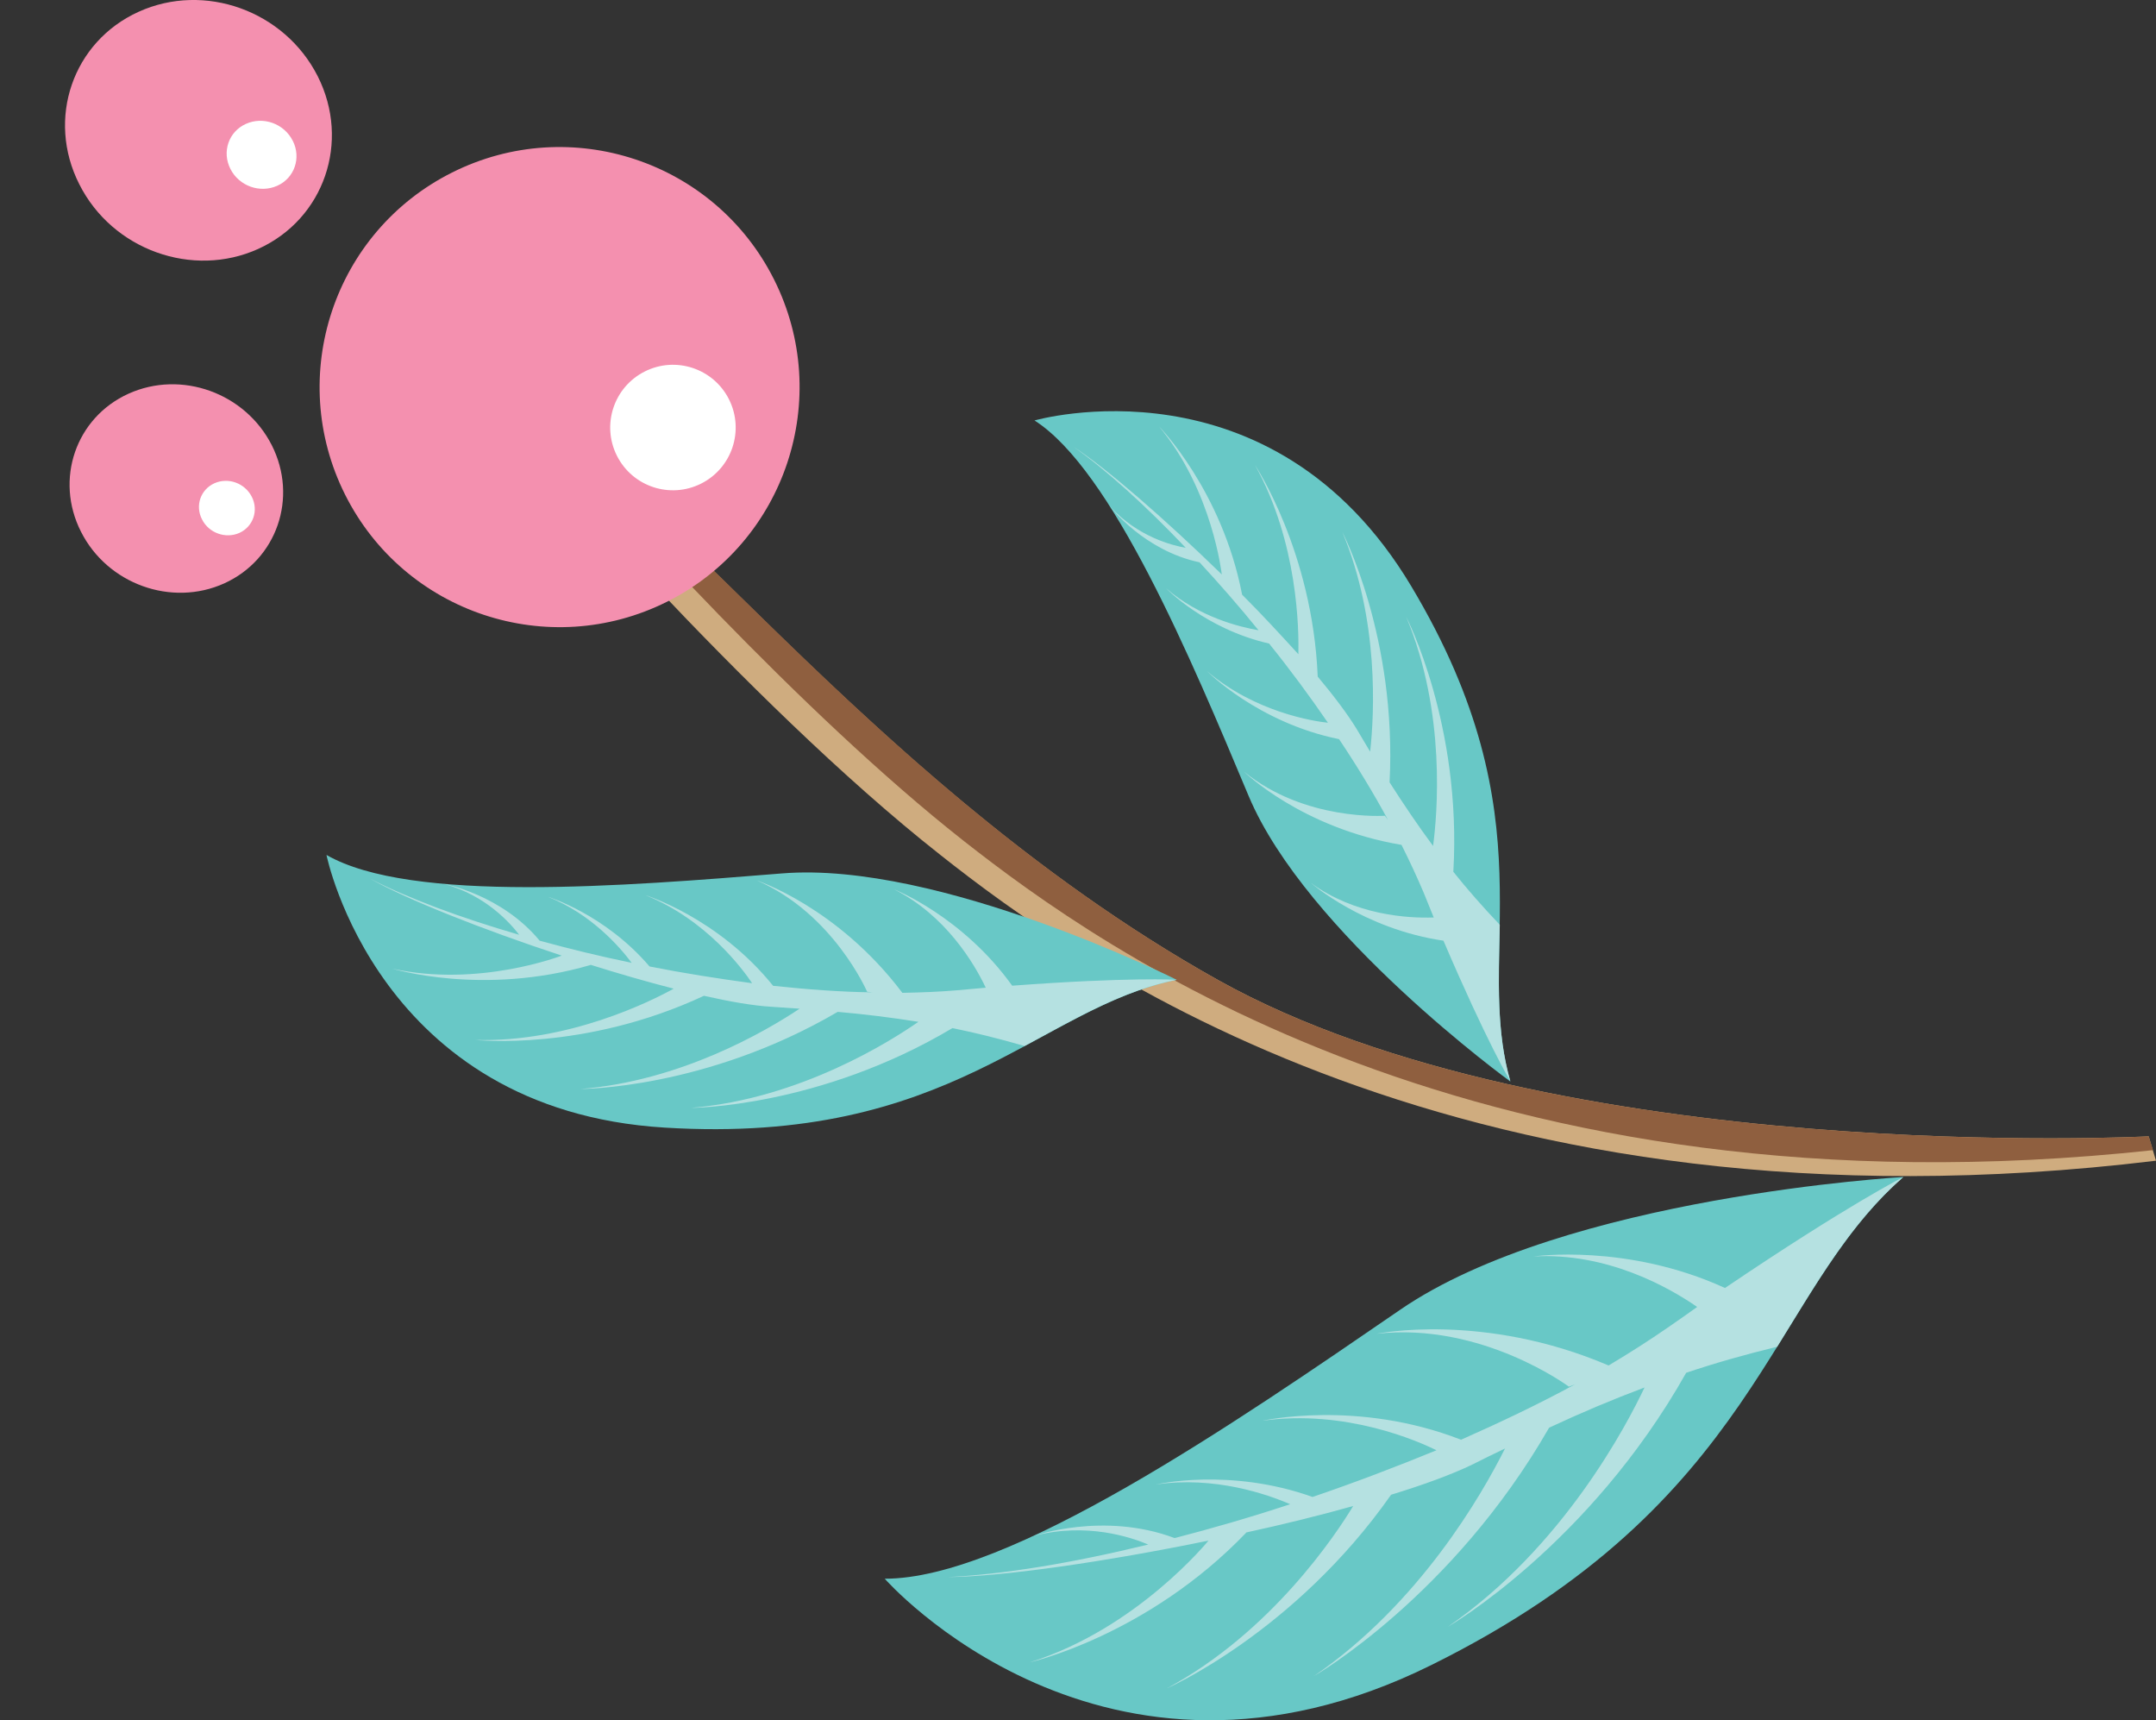 <!-- Generator: Adobe Illustrator 19.2.0, SVG Export Plug-In  -->
<svg version="1.1"
	 xmlns="http://www.w3.org/2000/svg" xmlns:xlink="http://www.w3.org/1999/xlink" xmlns:a="http://ns.adobe.com/AdobeSVGViewerExtensions/3.0/"
	 x="0px" y="0px" width="62.557px" height="49.904px" viewBox="0 0 62.557 49.904"
	 style="enable-background:new 0 0 62.557 49.904;" xml:space="preserve">
<rect x="0" y="0" width="62.557" height="49.904" fill="#333333" stroke="none"/>
<style type="text/css">
	.st0{fill:#CFAC7F;}
	.st1{fill:#8F5F3F;}
	.st2{fill:#DBED65;}
	.st3{fill:#68C8C6;}
	.st4{fill:#B5E1E1;}
	.st5{fill:#F490AF;}
	.st6{fill:#FFFFFF;}
</style>
<defs>
</defs>
<g>
	<g>
		<path class="st0" d="M14.999,12.568c0,0,6.615,7.771,12.284,12.231c3.955,3.127,15.177,11.307,35.274,8.872l-0.213-0.707
			c0,0-17.237,0.915-27.005-4.536C24.429,22.337,17.582,11.654,14.999,12.568z"/>
		<g>
			<path class="st1" d="M35.339,28.428c-9.582-5.36-16.026-14.255-19.222-15.735c1.612,1.848,7.083,7.96,11.863,11.715
				c3.946,3.096,14.95,11.066,34.49,8.957l-0.125-0.401C62.345,32.964,45.107,33.879,35.339,28.428z"/>
		</g>
	</g>
	<g>
		<path class="st2" d="M0.005,15.449L0.005,15.449C0.001,15.448,0.001,15.448,0,15.447L0.005,15.449z"/>
	</g>
	<g>
		<path class="st3" d="M34.145,28.424c0,0-6.892-3.458-11.454-3.087c-4.562,0.369-10.775,0.872-13.218-0.536
			c0,0,1.485,7.403,9.817,7.91C27.625,33.225,30.122,29.227,34.145,28.424z"/>
		<path class="st4" d="M20.425,28.887c-3.478,1.625-6.63,1.281-6.63,1.281c2.709,0.074,5.098-1.126,5.753-1.488
			c-0.764-0.195-1.592-0.434-2.418-0.694l0.006,0.007c-3.128,0.914-5.749,0.107-5.749,0.107c2.505,0.554,4.907-0.377,4.911-0.379
			c-2.293-0.754-4.499-1.63-5.57-2.237c1.104,0.569,2.615,1.134,4.336,1.633c-0.256-0.337-0.967-1.14-2.163-1.472
			c0,0,1.655,0.31,2.757,1.643c0.854,0.234,1.747,0.454,2.67,0.642c-0.347-0.462-1.174-1.418-2.435-1.917
			c0,0,1.654,0.501,2.954,2.023c0.977,0.194,1.98,0.351,2.976,0.486c-0.243-0.367-1.318-1.847-3.106-2.558
			c0,0,2.116,0.649,3.715,2.633c0.98,0.104,1.953,0.179,2.886,0.19l-0.158-0.017c0,0-0.98-2.269-3.198-3.228
			c0,0,2.35,0.777,4.22,3.259c0.554-0.01,1.091-0.031,1.599-0.075c0.286-0.025,0.555-0.049,0.821-0.074
			c-0.34-0.716-1.172-2.105-2.66-2.854c0,0,1.989,0.785,3.427,2.796c3.386-0.253,4.773-0.172,4.773-0.172
			c-1.559,0.313-2.888,1.1-4.414,1.922c-0.727-0.211-1.419-0.383-2.092-0.52c-3.878,2.311-7.591,2.315-7.591,2.315
			c3.187-0.262,5.844-1.968,6.603-2.497c-0.784-0.125-1.552-0.22-2.342-0.289c-3.831,2.244-7.464,2.238-7.464,2.238
			c2.906-0.232,5.38-1.676,6.359-2.33c-0.271-0.02-0.544-0.038-0.82-0.056C21.858,29.175,21.186,29.059,20.425,28.887z"/>
	</g>
	<g>
		<path class="st3" d="M43.823,31.373c0,0-5.917-4.292-7.595-8.286c-1.679-4.005-3.962-9.45-6.211-10.89
			c0,0,6.873-1.983,10.932,4.81C45.014,23.802,42.746,27.634,43.823,31.373z"/>
		<path class="st4" d="M38.234,19.628c-0.15-3.633-1.819-6.137-1.819-6.137c1.249,2.245,1.274,4.783,1.258,5.487
			c-0.508-0.555-1.052-1.149-1.637-1.732l0.003-0.003c-0.586-3.02-2.409-4.872-2.409-4.872c1.558,1.867,1.817,4.291,1.821,4.293
			c-1.639-1.596-3.336-3.075-4.311-3.709c0.958,0.677,2.091,1.703,3.265,2.936c-0.394-0.067-1.382-0.318-2.185-1.184
			c0,0,0.978,1.267,2.585,1.605c0.568,0.616,1.151,1.278,1.711,1.971c-0.549-0.095-1.711-0.377-2.679-1.215
			c0,0,1.132,1.177,2.986,1.601c0.598,0.74,1.172,1.517,1.707,2.297c-0.419-0.043-2.128-0.311-3.512-1.501
			c0,0,1.475,1.499,3.835,1.977c0.526,0.786,1.008,1.579,1.421,2.345l-0.089-0.123c0,0-2.324,0.165-4.094-1.282
			c0,0,1.672,1.64,4.574,2.127c0.236,0.47,0.452,0.937,0.642,1.383c0.099,0.25,0.199,0.489,0.293,0.723
			c-0.749,0.028-2.287-0.067-3.56-0.999c0,0,1.524,1.334,3.842,1.672c1.265,2.957,1.943,4.084,1.943,4.084
			c-0.411-1.441-0.345-2.909-0.308-4.545c-0.503-0.528-0.948-1.037-1.348-1.537c0.25-4.271-1.368-7.398-1.368-7.398
			c1.173,2.799,0.897,5.776,0.78,6.648c-0.45-0.607-0.856-1.212-1.262-1.845c0.218-4.207-1.37-7.261-1.37-7.261
			c1.069,2.554,0.929,5.266,0.806,6.371c-0.132-0.217-0.26-0.438-0.397-0.667C39.097,20.713,38.706,20.191,38.234,19.628z"/>
	</g>
	<g>
		<path class="st3" d="M55.226,34.144c0,0-9.813,0.556-14.613,3.86c-4.808,3.299-11.347,7.799-14.942,7.793
			c0,0,6.334,7.23,15.862,2.503C51.064,43.582,51.288,37.583,55.226,34.144z"/>
		<path class="st4" d="M40.363,43.361c-2.81,4.004-6.509,5.618-6.509,5.618c3.038-1.631,4.916-4.477,5.409-5.291
			c-0.967,0.272-2.031,0.535-3.116,0.77h0.015c-2.873,2.998-6.287,3.766-6.287,3.766c3.123-0.977,5.185-3.53,5.191-3.533
			c-3.01,0.618-6.007,1.051-7.577,1.058c1.582-0.071,3.614-0.404,5.827-0.944c-0.494-0.208-1.781-0.65-3.318-0.251
			c0,0,2.023-0.712,4.084,0.064c1.093-0.282,2.22-0.609,3.352-0.982c-0.668-0.291-2.193-0.821-3.894-0.573
			c0,0,2.135-0.499,4.543,0.362c1.203-0.408,2.408-0.868,3.596-1.354c-0.502-0.252-2.632-1.201-5.058-0.855
			c0,0,2.753-0.627,5.772,0.549c1.151-0.509,2.273-1.044,3.313-1.61l-0.184,0.071c0,0-2.524-1.882-5.582-1.534
			c0,0,3.086-0.64,6.734,0.919c0.598-0.356,1.177-0.726,1.715-1.098c0.301-0.206,0.579-0.404,0.855-0.6
			c-0.829-0.575-2.623-1.584-4.748-1.465c0,0,2.7-0.391,5.555,0.915c3.588-2.425,5.173-3.218,5.173-3.218
			c-1.528,1.333-2.498,3.049-3.659,4.923c-0.943,0.228-1.816,0.477-2.64,0.755c-2.822,5.011-6.918,7.37-6.918,7.37
			c3.354-2.309,5.205-5.879,5.71-6.944c-0.938,0.353-1.855,0.739-2.769,1.167c-2.811,4.903-6.825,7.206-6.825,7.206
			c3.067-2.103,4.875-5.264,5.545-6.602c-0.31,0.146-0.623,0.301-0.934,0.458C42.128,42.772,41.31,43.071,40.363,43.361z"/>
	</g>
	<g>
		
			<ellipse transform="matrix(0.894 -0.448 0.448 0.894 -3.308 8.473)" class="st5" cx="16.239" cy="11.221" rx="6.962" ry="6.963"/>
		
			<ellipse transform="matrix(0.893 -0.449 0.449 0.893 -3.492 10.092)" class="st6" cx="19.536" cy="12.41" rx="1.821" ry="1.821"/>
	</g>
	<g>
		<path class="st5" d="M7.494,7.22C5.585,8.085,3.257,7.246,2.301,5.345c-0.964-1.896-0.19-4.139,1.723-5.004
			c1.909-0.865,4.234-0.03,5.196,1.873C10.176,4.111,9.405,6.353,7.494,7.22z"/>
		<path class="st6" d="M8.046,5.388c-0.502,0.226-1.109,0.01-1.36-0.487c-0.254-0.497-0.05-1.084,0.449-1.307
			c0.498-0.227,1.108-0.011,1.36,0.491C8.747,4.58,8.542,5.167,8.046,5.388z"/>
	</g>
	<g>
		<path class="st5" d="M6.507,16.923c-1.528,0.691-3.39,0.023-4.158-1.5c-0.768-1.516-0.151-3.308,1.379-4.002
			c1.532-0.693,3.389-0.024,4.159,1.496C8.653,14.436,8.035,16.23,6.507,16.923z"/>
		<path class="st6" d="M6.946,15.459c-0.398,0.178-0.888,0.004-1.084-0.392c-0.207-0.399-0.041-0.866,0.357-1.047
			c0.404-0.181,0.886-0.006,1.088,0.393C7.508,14.81,7.344,15.279,6.946,15.459z"/>
	</g>
</g>
</svg>